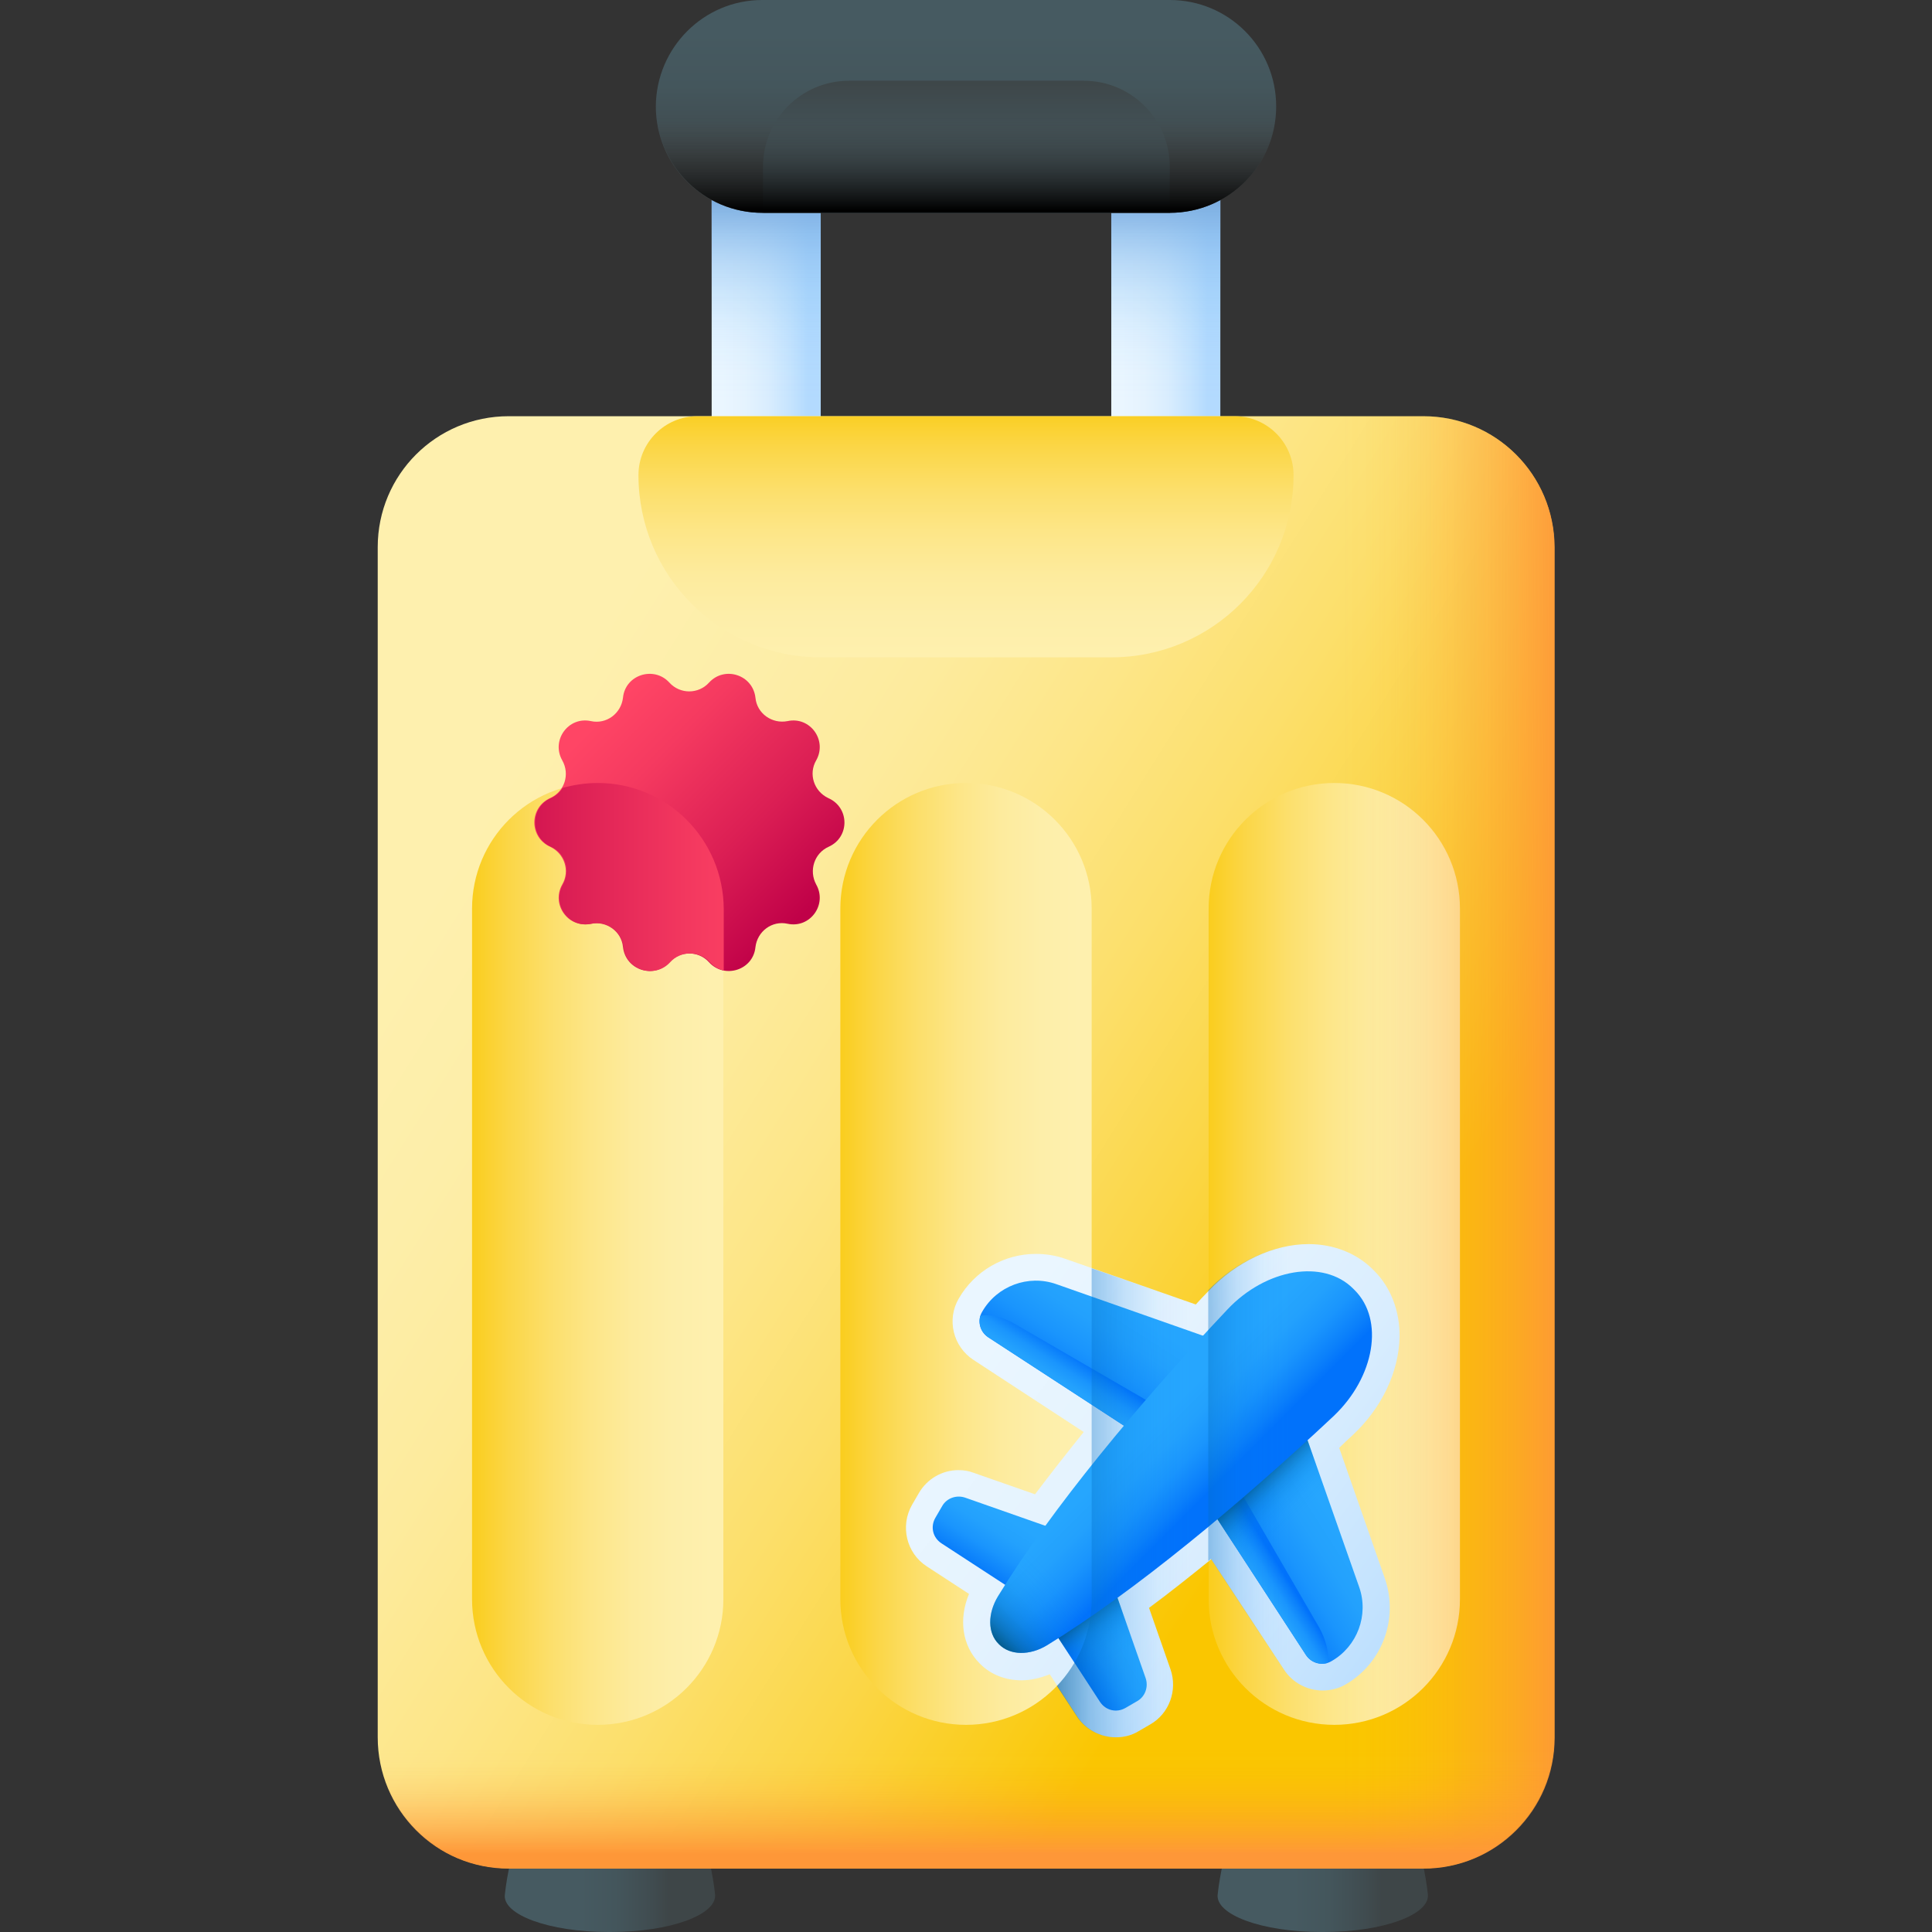 <svg id="_18_Luggage" enable-background="new 0 0 512 512" viewBox="0 0 512 512" xmlns="http://www.w3.org/2000/svg" xmlns:xlink="http://www.w3.org/1999/xlink"><rect x="0" y="0" width="512" height="512" fill="#333333" stroke="none"/><linearGradient id="lg1"><stop offset="0" stop-color="#eaf6ff"/><stop offset=".265" stop-color="#e5f3fe"/><stop offset=".54" stop-color="#d9edfe"/><stop offset=".818" stop-color="#c4e3fe"/><stop offset="1" stop-color="#b3dafe"/></linearGradient><linearGradient id="SVGID_1_" gradientTransform="matrix(1 0 0 -1 0 514)" gradientUnits="userSpaceOnUse" x1="191.216" x2="214.048" xlink:href="#lg1" y1="421.772" y2="421.772"/><linearGradient id="lg2"><stop offset="0" stop-color="#8ac9fe" stop-opacity="0"/><stop offset=".129" stop-color="#89c8fd" stop-opacity=".019"/><stop offset=".263" stop-color="#88c6fb" stop-opacity=".075"/><stop offset=".399" stop-color="#87c4f8" stop-opacity=".168"/><stop offset=".536" stop-color="#85c0f4" stop-opacity=".298"/><stop offset=".675" stop-color="#83bbef" stop-opacity=".466"/><stop offset=".815" stop-color="#7fb5e9" stop-opacity=".672"/><stop offset=".953" stop-color="#7caee1" stop-opacity=".911"/><stop offset="1" stop-color="#7bacdf"/></linearGradient><linearGradient id="SVGID_00000145737678533135114540000009159930997226294426_" gradientTransform="matrix(1 0 0 -1 0 514)" gradientUnits="userSpaceOnUse" x1="203.038" x2="203.038" xlink:href="#lg2" y1="408.228" y2="461.288"/><linearGradient id="SVGID_00000049913030984460784250000009740014055208174222_" gradientTransform="matrix(1 0 0 -1 0 514)" gradientUnits="userSpaceOnUse" x1="297.14" x2="319.972" xlink:href="#lg1" y1="421.772" y2="421.772"/><linearGradient id="SVGID_00000172427913702342605260000007208388445338423719_" gradientTransform="matrix(1 0 0 -1 0 514)" gradientUnits="userSpaceOnUse" x1="308.962" x2="308.962" xlink:href="#lg2" y1="408.228" y2="461.288"/><linearGradient id="lg3"><stop offset="0" stop-color="#465a61"/><stop offset=".398" stop-color="#44565c"/><stop offset=".809" stop-color="#404c50"/><stop offset="1" stop-color="#3e4648"/></linearGradient><linearGradient id="SVGID_00000157292755799685135840000003091337285547306159_" gradientTransform="matrix(-1 0 0 -1 30.861 190.392)" gradientUnits="userSpaceOnUse" x1="-122.958" x2="-146.32" xlink:href="#lg3" y1="-299.207" y2="-299.207"/><linearGradient id="SVGID_00000165941035825005145860000015823645266543351948_" gradientTransform="matrix(-1 0 0 -1 30.861 190.392)" gradientUnits="userSpaceOnUse" x1="-311.936" x2="-335.298" xlink:href="#lg3" y1="-299.207" y2="-299.207"/><linearGradient id="lg4"><stop offset="0" stop-color="#fef0ae"/><stop offset=".147" stop-color="#fdeea9"/><stop offset=".299" stop-color="#fdeb9d"/><stop offset=".453" stop-color="#fde688"/><stop offset=".609" stop-color="#fcdf6b"/><stop offset=".767" stop-color="#fbd646"/><stop offset=".923" stop-color="#facc18"/><stop offset="1" stop-color="#fac600"/></linearGradient><linearGradient id="SVGID_00000095312851081287298870000005721038661795859887_" gradientTransform="matrix(1 0 0 -1 0 514)" gradientUnits="userSpaceOnUse" x1="123.792" x2="354.584" xlink:href="#lg4" y1="294.305" y2="149.335"/><linearGradient id="SVGID_00000046336411268536397880000000917464980783796635_" gradientTransform="matrix(1 0 0 -1 0 514)" gradientUnits="userSpaceOnUse" x1="188.525" x2="118.357" xlink:href="#lg4" y1="181.714" y2="181.714"/><linearGradient id="SVGID_00000088846097577318507480000002978964528539006143_" gradientTransform="matrix(1 0 0 -1 0 514)" gradientUnits="userSpaceOnUse" x1="286.116" x2="215.948" xlink:href="#lg4" y1="181.714" y2="181.714"/><linearGradient id="SVGID_00000105418117617962008390000002348963830565948050_" gradientTransform="matrix(1 0 0 -1 0 514)" gradientUnits="userSpaceOnUse" x1="383.707" x2="313.538" xlink:href="#lg4" y1="181.714" y2="181.714"/><linearGradient id="SVGID_00000145766857208529319270000015583587829935690414_" gradientTransform="matrix(1 0 0 -1 0 514)" gradientUnits="userSpaceOnUse" x1="256" x2="256" xlink:href="#lg4" y1="339.86" y2="412.643"/><linearGradient id="lg5"><stop offset="0" stop-color="#fe9738" stop-opacity="0"/><stop offset=".121" stop-color="#fe9738" stop-opacity=".016"/><stop offset=".246" stop-color="#fe9738" stop-opacity=".065"/><stop offset=".373" stop-color="#fe9738" stop-opacity=".147"/><stop offset=".502" stop-color="#fe9738" stop-opacity=".262"/><stop offset=".632" stop-color="#fe9738" stop-opacity=".41"/><stop offset=".762" stop-color="#fe9738" stop-opacity=".59"/><stop offset=".892" stop-color="#fe9738" stop-opacity=".8"/><stop offset="1" stop-color="#fe9738"/></linearGradient><linearGradient id="SVGID_00000096770967952665772460000004762283861429484945_" gradientTransform="matrix(1 0 0 -1 0 514)" gradientUnits="userSpaceOnUse" x1="355.777" x2="415.175" xlink:href="#lg5" y1="211.26" y2="211.26"/><linearGradient id="SVGID_00000119075703735120961580000003514232725852920249_" gradientTransform="matrix(1 0 0 -1 0 514)" gradientUnits="userSpaceOnUse" x1="256" x2="256" xlink:href="#lg5" y1="50.509" y2="22.591"/><linearGradient id="SVGID_00000080887233975948062990000014233113579747476919_" gradientTransform="matrix(1 0 0 -1 0 514)" gradientUnits="userSpaceOnUse" x1="256" x2="256" xlink:href="#lg3" y1="504.822" y2="470.604"/><linearGradient id="SVGID_00000058565215651543012680000004637415404850536861_" gradientTransform="matrix(1 0 0 -1 0 514)" gradientUnits="userSpaceOnUse" x1="256" x2="256" xlink:href="#lg3" y1="455.634" y2="493.075"/><linearGradient id="SVGID_00000120547194317274708610000017723024029102032809_" gradientTransform="matrix(1 0 0 -1 0 514)" gradientUnits="userSpaceOnUse" x1="256" x2="256" y1="482.723" y2="458.118"><stop offset="0" stop-color="#444" stop-opacity="0"/><stop offset="1"/></linearGradient><linearGradient id="SVGID_00000176044827411835561100000000873516887572480179_" gradientTransform="matrix(1 0 0 -1 0 514)" gradientUnits="userSpaceOnUse" x1="262.881" x2="383.258" xlink:href="#lg1" y1="161.419" y2="72.533"/><linearGradient id="lg6"><stop offset="0" stop-color="#26a6fe"/><stop offset=".273" stop-color="#23a1fd"/><stop offset=".556" stop-color="#1a95fd"/><stop offset=".842" stop-color="#0b80fb"/><stop offset="1" stop-color="#0172fb"/></linearGradient><linearGradient id="SVGID_00000005977686090130965860000006128265987901755032_" gradientTransform="matrix(.707 .707 .707 -.707 -1128.273 315.893)" gradientUnits="userSpaceOnUse" x1="1032.361" x2="1038.402" xlink:href="#lg6" y1="987.565" y2="960.164"/><linearGradient id="SVGID_00000158026035810680587550000006926024207930081723_" gradientTransform="matrix(.707 .707 .707 -.707 -1128.273 315.893)" gradientUnits="userSpaceOnUse" x1="1036.142" x2="1033.984" xlink:href="#lg6" y1="959.76" y2="969.684"/><linearGradient id="SVGID_00000155842300504704507750000011645256022601647767_" gradientTransform="matrix(.707 .707 .707 -.707 -1128.273 315.893)" gradientUnits="userSpaceOnUse" x1="1107.015" x2="1101.19" xlink:href="#lg6" y1="986.963" y2="960.426"/><linearGradient id="SVGID_00000130613004233455288320000001693526462236467081_" gradientTransform="matrix(.707 .707 .707 -.707 -1128.273 315.893)" gradientUnits="userSpaceOnUse" x1="1103.305" x2="1105.247" xlink:href="#lg6" y1="959.498" y2="968.128"/><linearGradient id="lg7"><stop offset="0" stop-color="#0182fc" stop-opacity="0"/><stop offset=".192" stop-color="#017ff5" stop-opacity=".04"/><stop offset=".391" stop-color="#0179e3" stop-opacity=".161"/><stop offset=".593" stop-color="#016ec6" stop-opacity=".362"/><stop offset=".797" stop-color="#015f9c" stop-opacity=".643"/><stop offset="1" stop-color="#024c67"/></linearGradient><linearGradient id="SVGID_00000162314175623547634300000001634546821752322969_" gradientTransform="matrix(.707 .707 .707 -.707 -1128.273 315.893)" gradientUnits="userSpaceOnUse" x1="1101.967" x2="1085.988" xlink:href="#lg7" y1="980.236" y2="980.236"/><linearGradient id="SVGID_00000066515821314897029260000013658361531302216324_" gradientTransform="matrix(.707 .707 .707 -.707 -1128.273 315.893)" gradientUnits="userSpaceOnUse" x1="1048.365" x2="1052.249" xlink:href="#lg6" y1="925.77" y2="909.157"/><linearGradient id="SVGID_00000148648826130942932220000000632045731229654199_" gradientTransform="matrix(.707 .707 .707 -.707 -1128.273 315.893)" gradientUnits="userSpaceOnUse" x1="1091.387" x2="1087.287" xlink:href="#lg6" y1="925.04" y2="911.016"/><linearGradient id="SVGID_00000128478220431525265610000013112199452674464146_" gradientTransform="matrix(.707 .707 .707 -.707 -1128.273 315.893)" gradientUnits="userSpaceOnUse" x1="1094.814" x2="1079.064" xlink:href="#lg7" y1="920.395" y2="922.553"/><linearGradient id="SVGID_00000108286142137627902920000012979189302520925625_" gradientTransform="matrix(.707 .707 .707 -.707 -1128.273 315.893)" gradientUnits="userSpaceOnUse" x1="1057.737" x2="1080.708" xlink:href="#lg6" y1="966.75" y2="966.75"/><linearGradient id="SVGID_00000139282055871890350360000000830416422724647552_" gradientTransform="matrix(.707 .707 .707 -.707 -1128.273 315.893)" gradientUnits="userSpaceOnUse" x1="1069.765" x2="1069.765" xlink:href="#lg7" y1="923.389" y2="898.514"/><linearGradient id="SVGID_00000025420987058055238120000017940232669141275063_" gradientTransform="matrix(1 0 0 -1 0 514)" gradientUnits="userSpaceOnUse" x1="315.772" x2="270.143" xlink:href="#lg7" y1="118.885" y2="118.885"/><linearGradient id="SVGID_00000045619774852152575650000013558039102410832540_" gradientTransform="matrix(1 0 0 -1 0 514)" gradientUnits="userSpaceOnUse" x1="342.149" x2="305.498" xlink:href="#lg7" y1="125.069" y2="125.069"/><linearGradient id="lg8"><stop offset="0" stop-color="#ff4565"/><stop offset=".238" stop-color="#f53a60"/><stop offset=".649" stop-color="#db1e54"/><stop offset="1" stop-color="#c00148"/></linearGradient><linearGradient id="SVGID_00000144336784067877643400000000728964594185793970_" gradientTransform="matrix(1 0 0 -1 0 514)" gradientUnits="userSpaceOnUse" x1="157.115" x2="210.041" xlink:href="#lg8" y1="321.697" y2="268.772"/><linearGradient id="SVGID_00000178194867601376840960000004548511195151518600_" gradientTransform="matrix(1 0 0 -1 0 514)" gradientUnits="userSpaceOnUse" x1="205.277" x2="119.575" xlink:href="#lg8" y1="281.625" y2="281.625"/><g><g><g><path d="m188.6 43.4h28.9v97.7h-28.9z" fill="url(#SVGID_1_)"/><path d="m188.6 43.4h28.9v97.7h-28.9z" fill="url(#SVGID_00000145737678533135114540000009159930997226294426_)"/></g><g><path d="m294.5 43.4h28.9v97.7h-28.9z" fill="url(#SVGID_00000049913030984460784250000009740014055208174222_)"/><path d="m294.5 43.4h28.9v97.7h-28.9z" fill="url(#SVGID_00000172427913702342605260000007208388445338423719_)"/></g></g><g><path d="m161.2 512h.7c15.7 0 28.2-4.6 27.6-10-1.2-10.9-5-22.5-11.9-31.6-1.4-1.9-5.4-3.2-9.9-3.2h-12.1c-4.4 0-8.5 1.3-9.9 3.2-6.9 9.1-10.7 20.8-11.9 31.6-.8 5.4 11.7 10 27.4 10z" fill="url(#SVGID_00000157292755799685135840000003091337285547306159_)"/><path d="m350.1 512h.7c15.7 0 28.2-4.6 27.6-10-1.2-10.9-5-22.5-11.9-31.6-1.4-1.9-5.4-3.2-9.9-3.2h-12.1c-4.4 0-8.5 1.3-9.9 3.2-6.9 9.1-10.7 20.8-11.9 31.6-.7 5.4 11.7 10 27.4 10z" fill="url(#SVGID_00000165941035825005145860000015823645266543351948_)"/></g><g><path d="m134.8 110.3h242.4c19.2 0 34.7 15.5 34.7 34.7v315.4c0 19.2-15.5 34.7-34.7 34.7h-242.4c-19.2 0-34.7-15.5-34.7-34.7v-315.4c0-19.2 15.5-34.7 34.7-34.7z" fill="url(#SVGID_00000095312851081287298870000005721038661795859887_)"/><g><path d="m158.4 207.5c18.4 0 33.3 14.9 33.3 33.3v183c0 18.4-14.9 33.3-33.3 33.3-18.4 0-33.3-14.9-33.3-33.3v-183c0-18.4 14.9-33.3 33.3-33.3z" fill="url(#SVGID_00000046336411268536397880000000917464980783796635_)"/><path d="m256 207.5c18.4 0 33.3 14.9 33.3 33.3v183c0 18.4-14.9 33.3-33.3 33.3-18.4 0-33.3-14.9-33.3-33.3v-183c0-18.4 14.9-33.3 33.3-33.3z" fill="url(#SVGID_00000088846097577318507480000002978964528539006143_)"/><path d="m353.6 207.5c18.4 0 33.3 14.9 33.3 33.3v183c0 18.4-14.9 33.3-33.3 33.3-18.4 0-33.3-14.9-33.3-33.3v-183c0-18.4 14.9-33.3 33.3-33.3z" fill="url(#SVGID_00000105418117617962008390000002348963830565948050_)"/></g><path d="m169.2 125.9c0 26.7 21.6 48.3 48.3 48.3h77c26.7 0 48.3-21.6 48.3-48.3 0-8.6-7-15.6-15.6-15.6h-142.4c-8.6 0-15.6 7-15.6 15.6z" fill="url(#SVGID_00000145766857208529319270000015583587829935690414_)"/><path d="m377.2 110.3h-135.3v384.9h135.4c19.2 0 34.7-15.5 34.7-34.7v-315.5c-.1-19.2-15.6-34.7-34.8-34.7z" fill="url(#SVGID_00000096770967952665772460000004762283861429484945_)"/><path d="m100.1 358.8v101.7c0 19.2 15.5 34.7 34.7 34.7h242.4c19.2 0 34.7-15.5 34.7-34.7v-101.7z" fill="url(#SVGID_00000119075703735120961580000003514232725852920249_)"/></g><g><path d="m202 0h108c15.6 0 28.2 12.6 28.2 28.2 0 15.6-12.6 28.2-28.2 28.2h-108c-15.6 0-28.2-12.6-28.2-28.2.1-15.6 12.7-28.2 28.2-28.2z" fill="url(#SVGID_00000080887233975948062990000014233113579747476919_)"/><path d="m310 54.9v-10.7c0-12.6-10.2-22.8-22.8-22.8h-62.2c-12.6 0-22.8 10.2-22.8 22.8v10.7c0 .5 0 1 .1 1.5h107.8c-.2-.5-.1-1-.1-1.5z" fill="url(#SVGID_00000058565215651543012680000004637415404850536861_)"/><path d="m173.9 28.2c0 15.6 12.6 28.2 28.2 28.2h107.9c15.6 0 28.2-12.6 28.2-28.2 0-4.8-1.2-9.3-3.3-13.3h-157.7c-2.1 3.9-3.3 8.5-3.3 13.3z" fill="url(#SVGID_00000120547194317274708610000017723024029102032809_)"/></g><g><path d="m295.7 460.4c-4.1 0-8-2.1-10.2-5.5l-7.3-11.2c-2.5 1-5 1.6-7.5 1.6-4.2 0-8.1-1.5-10.9-4.3l-.2-.2c-4.6-4.6-5.6-11.7-2.8-18.4l-11.2-7.3c-5.4-3.5-7.1-10.7-3.9-16.3l1.8-3.1c2.2-3.8 6.2-6.1 10.5-6.1 1.4 0 2.7.2 4 .7l16.3 5.7c4-5.3 8.3-10.8 12.9-16.5l-29.2-19.1c-5.4-3.5-7.2-10.7-3.9-16.3 4.2-7.3 12-11.8 20.4-11.8 2.6 0 5.3.4 7.8 1.3l34.6 12.1c1.1-1.2 2.2-2.4 3.4-3.6 7.3-7.7 17.2-12.4 26.5-12.4 6.6 0 12.7 2.4 17 6.7l.4.4c4.4 4.4 6.8 10.7 6.7 17.5-.2 9.3-4.7 18.8-12.4 26-1.2 1.1-2.4 2.2-3.6 3.4l12.1 34.6c3.7 10.7-.7 22.5-10.4 28.1-1.9 1.1-4 1.6-6.1 1.6-4.1 0-8-2.1-10.2-5.5l-19.3-29.3c-5.7 4.6-11.2 9-16.5 12.9l5.7 16.3c1.9 5.5-.3 11.7-5.4 14.6l-3.1 1.8c-1.8 1.1-3.9 1.6-6 1.6z" fill="url(#SVGID_00000176044827411835561100000000873516887572480179_)"/><g><g><g><path d="m313.8 388.2-51.9-33.8c-2.3-1.5-3-4.5-1.6-6.8 3.9-6.8 12.2-9.9 19.6-7.3l51.2 18z" fill="url(#SVGID_00000005977686090130965860000006128265987901755032_)"/><path d="m309.8 385.6-47.9-31.2c-1.9-1.3-2.7-3.6-2.1-5.7 2.5-.5 5.9.2 9.4 2.3l43.8 25.4z" fill="url(#SVGID_00000158026035810680587550000006926024207930081723_)"/><path d="m312.3 386.7 33.8 51.9c1.5 2.3 4.5 3 6.8 1.6 6.8-3.9 9.9-12.2 7.3-19.6l-18-51.2z" fill="url(#SVGID_00000155842300504704507750000011645256022601647767_)"/><path d="m351.8 440.7c-2.1.6-4.4-.2-5.7-2.1l-31.2-47.9 9.3-3.2 25.4 43.8c1.9 3.5 2.7 6.9 2.2 9.4z" fill="url(#SVGID_00000130613004233455288320000001693526462236467081_)"/><path d="m356.3 409.6-14.1-40.2-29.9 17.3 26.3 40.5z" fill="url(#SVGID_00000162314175623547634300000001634546821752322969_)"/></g><g><path d="m273.9 424.9-24.4-15.9c-2.3-1.5-3-4.4-1.6-6.8l1.8-3.1c1.2-2.1 3.8-3 6.1-2.2l28.5 10z" fill="url(#SVGID_00000066515821314897029260000013658361531302216324_)"/><path d="m275.6 426.6 15.9 24.4c1.5 2.3 4.4 3 6.8 1.6l3.1-1.8c2.1-1.2 3-3.8 2.2-6.1l-10-28.5z" fill="url(#SVGID_00000148648826130942932220000000632045731229654199_)"/><path d="m275.6 426.6 15.9 24.4c1.5 2.3 4.4 3 6.8 1.6l3.1-1.8c2.1-1.2 3-3.8 2.2-6.1l-10-28.5z" fill="url(#SVGID_00000128478220431525265610000013112199452674464146_)"/></g><path d="m359 341.9c-.1-.1-.2-.2-.4-.4-7.9-7.9-23.1-5.3-33.3 5.5-23.3 24.7-46.8 53-60.8 76-2.8 4.6-2.8 9.8.2 12.7 0 0 .1.1.1.1 2.9 2.9 8.1 3 12.7.2 22.9-14 51.2-37.5 76-60.8 10.8-10.3 13.4-25.4 5.5-33.3z" fill="url(#SVGID_00000108286142137627902920000012979189302520925625_)"/></g><path d="m282.1 397.6c-6.7 8.9-12.7 17.5-17.6 25.4-2.8 4.6-2.8 9.8.2 12.7l.1.1c2.9 2.9 8.1 3 12.7.2 7.9-4.9 16.5-10.9 25.4-17.6z" fill="url(#SVGID_00000139282055871890350360000000830416422724647552_)"/></g></g><path d="m366.9 418.3c3.7 10.7-.7 22.5-10.4 28.1-1.8 1.1-4 1.6-6.1 1.6s-4.1-.5-5.8-1.5c-1.8-1-3.3-2.3-4.4-4.1l-19.2-29.2c-5.7 4.6-11.2 9-16.5 12.9l5.7 16.3c1.9 5.5-.3 11.6-5.4 14.6l-3.1 1.8c-1.8 1.1-4 1.6-6.1 1.6-4.1 0-8-2.1-10.2-5.5l-5.3-8.1c5.7-6 9.2-14.1 9.2-23v-87.7l27.5 9.6c1.1-1.2 2.2-2.4 3.4-3.6 7.3-7.7 17.2-12.4 26.5-12.4 6.6 0 12.7 2.4 17 6.7l.4.4c4.4 4.4 6.8 10.6 6.7 17.5-.1 9.3-4.7 18.8-12.3 26-1.2 1.1-2.4 2.2-3.6 3.4z" fill="url(#SVGID_00000025420987058055238120000017940232669141275063_)"/><path d="m370.7 354.3c.1-6.8-2.2-13-6.7-17.5l-.4-.4c-4.3-4.3-10.4-6.7-17-6.7-9.3 0-19.1 4.6-26.4 12.2v71.8c.3-.2.5-.4.7-.6l19.1 29.3c2.3 3.5 6.1 5.5 10.2 5.5 2.1 0 4.2-.6 6.1-1.6 9.8-5.6 14.2-17.5 10.4-28.1l-12.1-34.6c1.2-1.1 2.4-2.2 3.6-3.4 7.8-7.1 12.3-16.6 12.5-25.9z" fill="url(#SVGID_00000045619774852152575650000013558039102410832540_)"/><path d="m219.6 224.4c-3.8 1.7-5.3 6.3-3.3 10 3 5.3-1.6 11.7-7.6 10.4-4.1-.9-8 2-8.5 6.2-.6 6.1-8.2 8.5-12.3 4-2.8-3.1-7.7-3.1-10.5 0-4.1 4.5-11.6 2.1-12.3-4-.4-4.2-4.4-7-8.5-6.2-6 1.3-10.6-5.1-7.6-10.4 2.1-3.6.6-8.2-3.2-10-5.6-2.5-5.6-10.4 0-12.9 3.8-1.7 5.3-6.3 3.2-10-3-5.3 1.6-11.7 7.6-10.4 4.1.9 8-2 8.5-6.2.6-6.1 8.2-8.5 12.3-4 2.8 3.1 7.7 3.1 10.5 0 4.1-4.5 11.6-2.1 12.3 4 .4 4.2 4.4 7 8.5 6.2 6-1.3 10.6 5.1 7.6 10.4-2.1 3.6-.6 8.2 3.2 10 5.7 2.5 5.7 10.4.1 12.9z" fill="url(#SVGID_00000144336784067877643400000000728964594185793970_)"/><path d="m158.4 207.5c-3.2 0-6.4.5-9.3 1.3-.7 1.2-1.8 2.1-3.1 2.7-5.6 2.5-5.6 10.4 0 12.9 3.8 1.7 5.3 6.3 3.2 10-3 5.3 1.6 11.7 7.6 10.4 4.1-.9 8 2 8.5 6.2.6 6.1 8.2 8.5 12.3 4 2.8-3.1 7.7-3.1 10.5 0 1.1 1.2 2.4 1.9 3.7 2.2v-16.3c-.1-18.5-15-33.4-33.4-33.4z" fill="url(#SVGID_00000178194867601376840960000004548511195151518600_)"/></g></svg>